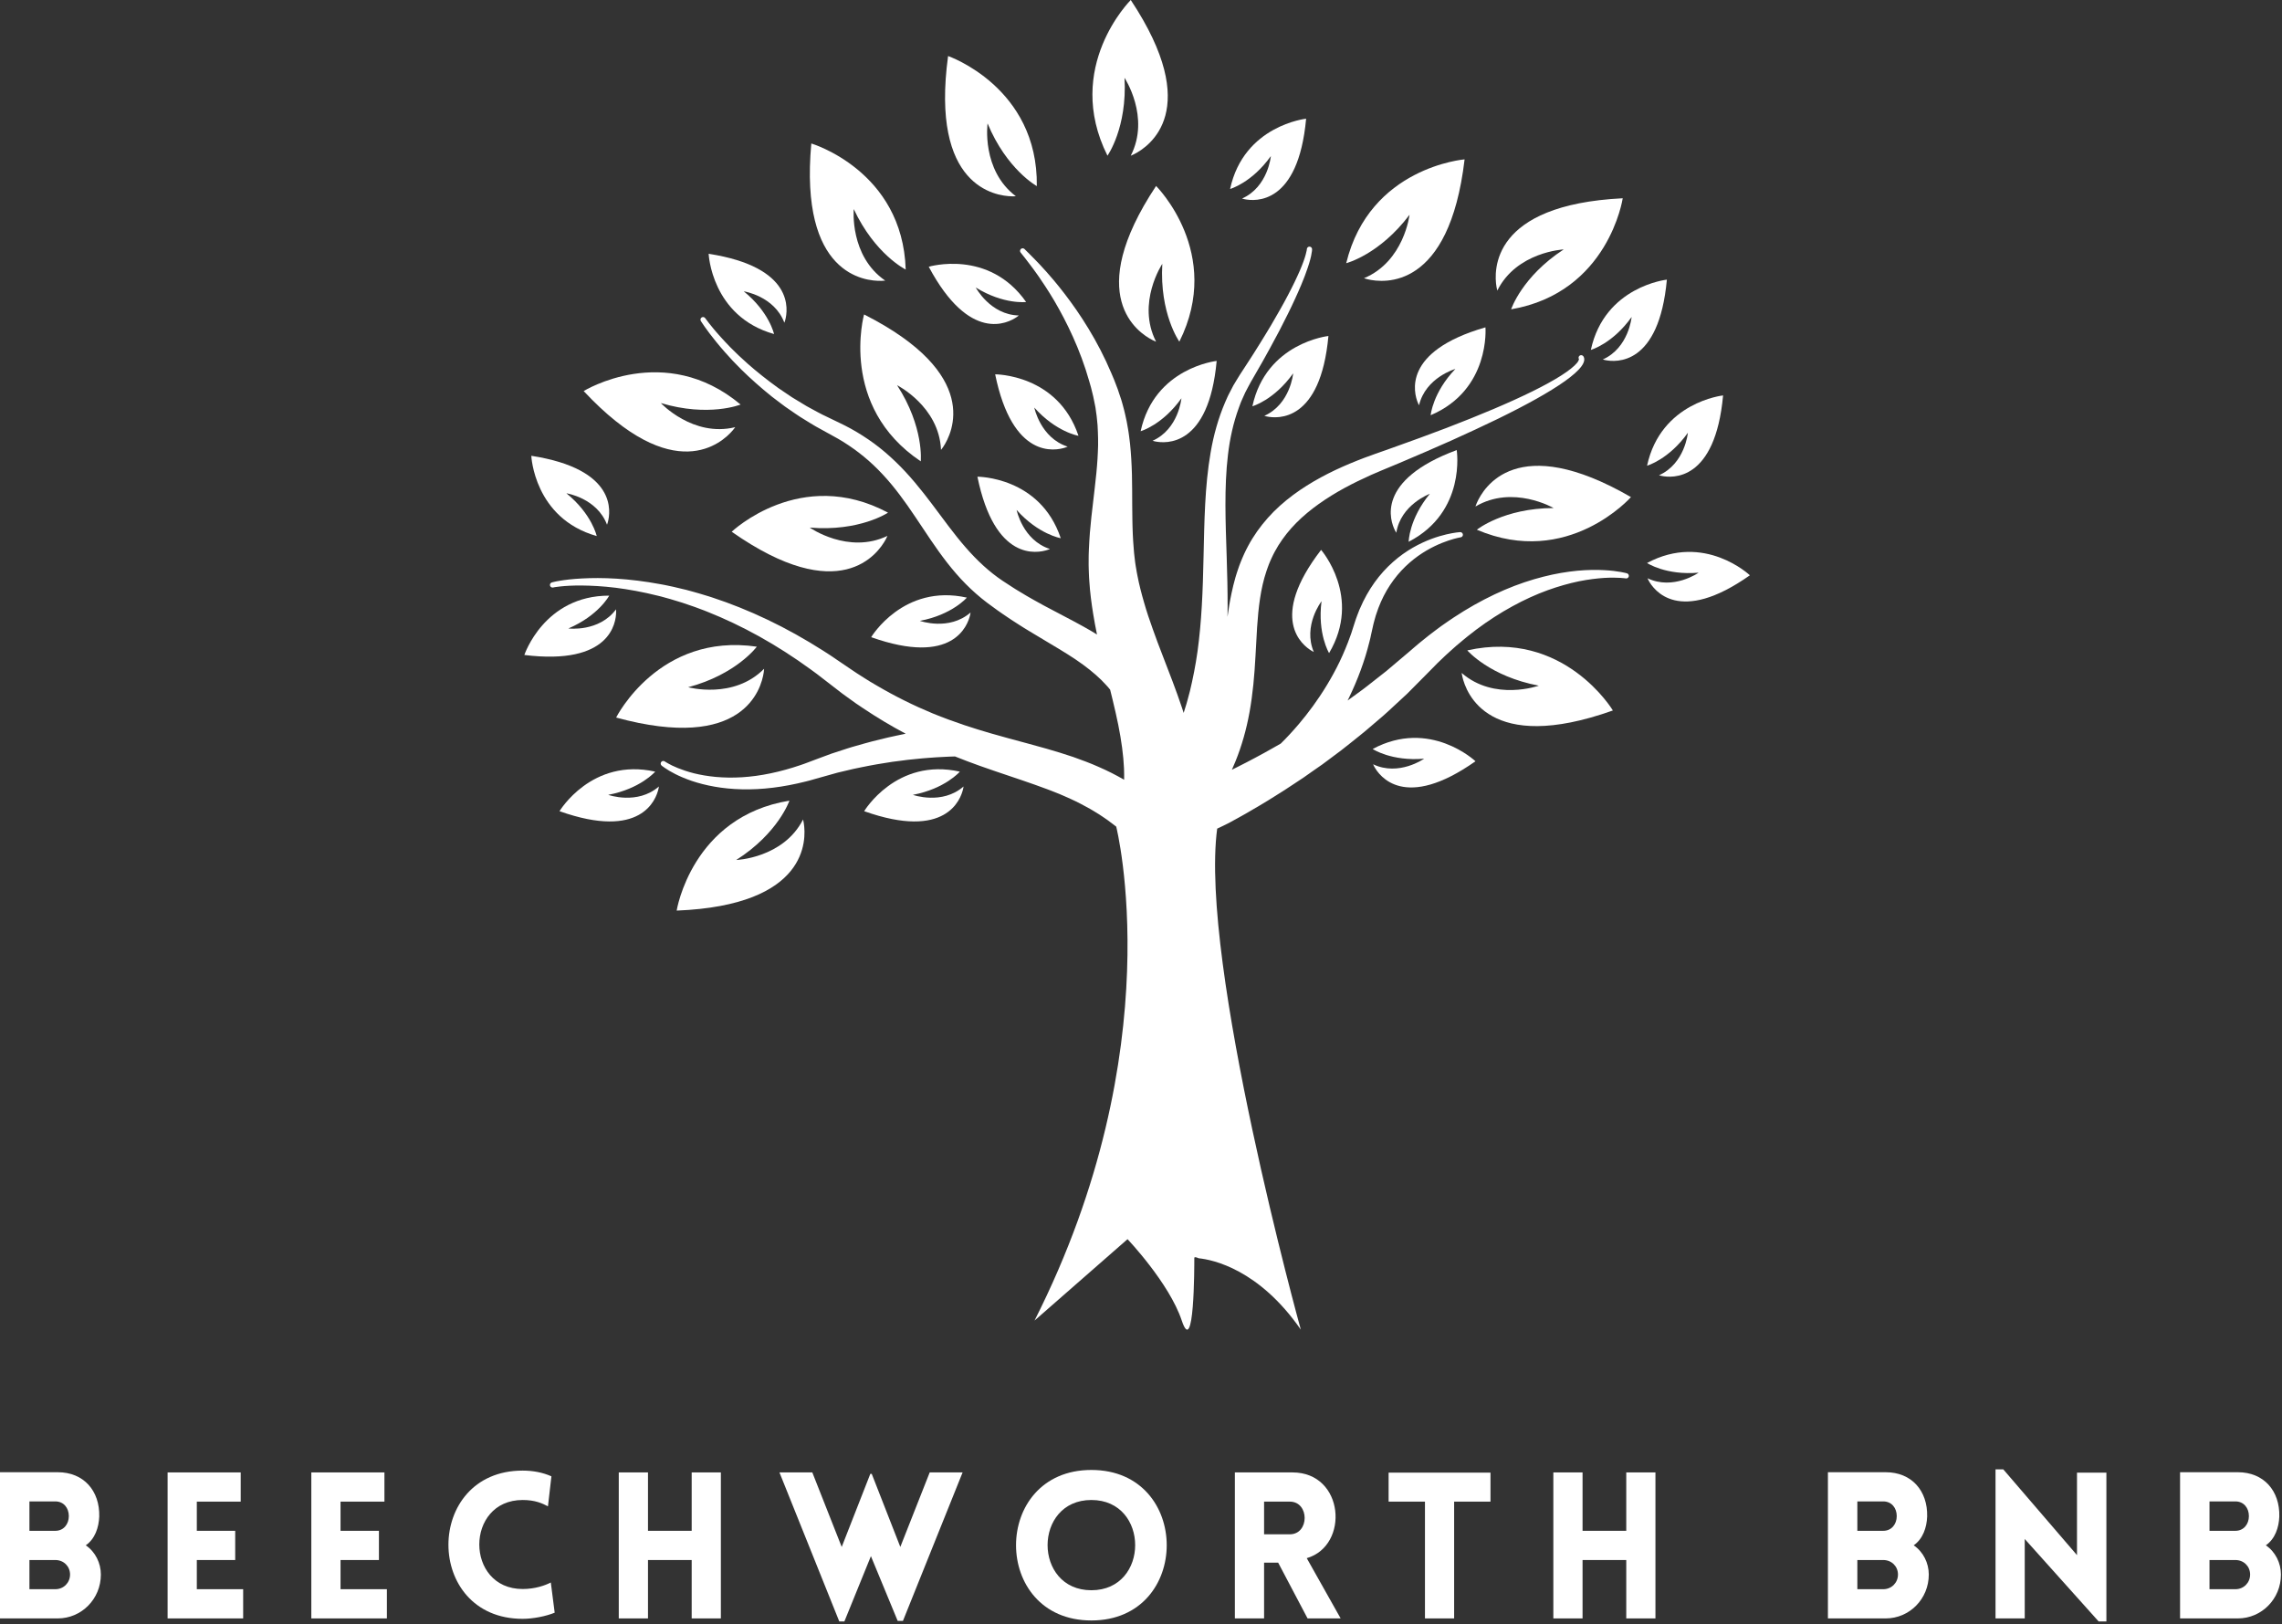 <?xml version="1.0" encoding="UTF-8" standalone="no"?>
<svg xmlns="http://www.w3.org/2000/svg" xmlns:xlink="http://www.w3.org/1999/xlink" xmlns:serif="http://www.serif.com/" width="100%" height="100%" viewBox="0 0 378 269" version="1.1" xml:space="preserve" style="fill-rule:evenodd;clip-rule:evenodd;stroke-linejoin:round;stroke-miterlimit:2;">
    <rect x="0" y="0" width="378" height="269" fill="#333333" stroke="none"/>
    <g transform="matrix(1,0,0,1,-2.703,268.06)">
        <g>
            <path d="M2.703,0L12.276,0C16.198,0 19.411,-3.214 19.411,-7.271C19.411,-9.167 18.5,-11.026 16.911,-12.109C18.432,-13.156 19.073,-15.052 19.141,-16.875C19.245,-21.135 16.573,-24.214 12.276,-24.214L2.703,-24.214L2.703,0ZM7.578,-19.38L11.87,-19.38C13.255,-19.38 14.104,-18.297 14.104,-16.943C14.104,-15.625 13.255,-14.51 11.87,-14.51L7.578,-14.51L7.578,-19.38ZM7.578,-9.672L11.87,-9.672C13.255,-9.672 14.307,-8.625 14.307,-7.271C14.307,-5.917 13.255,-4.839 11.87,-4.839L7.578,-4.839L7.578,-9.672Z" style="fill:white;fill-rule:nonzero;"></path>
        </g>
    </g>
    <g transform="matrix(1,0,0,1,25.059,268.06)">
        <g>
            <path d="M15.219,0L15.219,-4.839L7.542,-4.839L7.542,-9.672L13.901,-9.672L13.901,-14.51L7.542,-14.51L7.542,-19.344L14.813,-19.344L14.813,-24.182L2.703,-24.182L2.703,0L15.219,0Z" style="fill:white;fill-rule:nonzero;"></path>
        </g>
    </g>
    <g transform="matrix(1,0,0,1,48.866,268.06)">
        <g>
            <path d="M15.219,0L15.219,-4.839L7.542,-4.839L7.542,-9.672L13.901,-9.672L13.901,-14.51L7.542,-14.51L7.542,-19.344L14.813,-19.344L14.813,-24.182L2.703,-24.182L2.703,0L15.219,0Z" style="fill:white;fill-rule:nonzero;"></path>
        </g>
    </g>
    <g transform="matrix(1,0,0,1,72.672,268.06)">
        <g>
            <path d="M18.094,-18.568L18.667,-23.536C17.214,-24.182 15.589,-24.484 13.901,-24.484C-2.469,-24.484 -2.505,0.068 13.901,0.068C15.589,0.068 17.724,-0.339 19.208,-0.948L18.568,-5.953C17.656,-5.479 15.995,-4.87 13.901,-4.87C4.328,-4.87 4.328,-19.615 13.901,-19.615C15.995,-19.615 17.182,-19.042 18.094,-18.568Z" style="fill:white;fill-rule:nonzero;"></path>
        </g>
    </g>
    <g transform="matrix(1,0,0,1,99.793,268.06)">
        <g>
            <path d="M19.615,0L19.615,-24.182L14.781,-24.182L14.781,-14.51L7.542,-14.51L7.542,-24.182L2.703,-24.182L2.703,0L7.542,0L7.542,-9.672L14.781,-9.672L14.781,0L19.615,0Z" style="fill:white;fill-rule:nonzero;"></path>
        </g>
    </g>
    <g transform="matrix(1,0,0,1,128.908,268.06)">
        <g>
            <path d="M10.115,0.505L10.958,0.505L15.354,-10.312L19.786,0.406L20.661,0.406L30.542,-24.182L25.094,-24.182L20.224,-11.839L15.49,-23.943L15.255,-23.943L10.516,-11.839L5.646,-24.182L0.203,-24.182L10.115,0.505Z" style="fill:white;fill-rule:nonzero;"></path>
        </g>
    </g>
    <g transform="matrix(1,0,0,1,166.442,268.06)">
        <g>
            <path d="M14.339,0.339C30.979,0.339 30.979,-24.589 14.339,-24.589C-2.302,-24.589 -2.302,0.339 14.339,0.339ZM14.339,-4.667C4.667,-4.667 4.667,-19.615 14.339,-19.615C24.01,-19.615 24.01,-4.667 14.339,-4.667Z" style="fill:white;fill-rule:nonzero;"></path>
        </g>
    </g>
    <g transform="matrix(1,0,0,1,201.846,268.06)">
        <g>
            <path d="M14.745,0L20.224,0L14.609,-9.979C21.714,-12.042 20.865,-24.182 12.245,-24.182L2.703,-24.182L2.703,0L7.542,0L7.542,-9.234L9.875,-9.234L14.745,0ZM7.542,-13.932L7.542,-19.344L11.802,-19.344C15.083,-19.344 15.083,-13.932 11.802,-13.932L7.542,-13.932Z" style="fill:white;fill-rule:nonzero;"></path>
        </g>
    </g>
    <g transform="matrix(1,0,0,1,229.338,268.06)">
        <g>
            <path d="M11.531,0L11.531,-19.344L17.552,-19.344L17.552,-24.146L0.677,-24.146L0.677,-19.344L6.698,-19.344L6.698,0L11.531,0Z" style="fill:white;fill-rule:nonzero;"></path>
        </g>
    </g>
    <g transform="matrix(1,0,0,1,254.599,268.06)">
        <g>
            <path d="M19.615,0L19.615,-24.182L14.781,-24.182L14.781,-14.51L7.542,-14.51L7.542,-24.182L2.703,-24.182L2.703,0L7.542,0L7.542,-9.672L14.781,-9.672L14.781,0L19.615,0Z" style="fill:white;fill-rule:nonzero;"></path>
        </g>
    </g>
    <g transform="matrix(1,0,0,1,300.081,268.06)">
        <g>
            <path d="M2.703,0L12.276,0C16.198,0 19.411,-3.214 19.411,-7.271C19.411,-9.167 18.5,-11.026 16.911,-12.109C18.432,-13.156 19.073,-15.052 19.141,-16.875C19.245,-21.135 16.573,-24.214 12.276,-24.214L2.703,-24.214L2.703,0ZM7.578,-19.38L11.87,-19.38C13.255,-19.38 14.104,-18.297 14.104,-16.943C14.104,-15.625 13.255,-14.51 11.87,-14.51L7.578,-14.51L7.578,-19.38ZM7.578,-9.672L11.87,-9.672C13.255,-9.672 14.307,-8.625 14.307,-7.271C14.307,-5.917 13.255,-4.839 11.87,-4.839L7.578,-4.839L7.578,-9.672Z" style="fill:white;fill-rule:nonzero;"></path>
        </g>
    </g>
    <g transform="matrix(1,0,0,1,327.844,268.06)">
        <g>
            <path d="M7.542,-13.156L19.786,0.505L21.068,0.505L21.068,-24.146L16.198,-24.146L16.198,-10.484L3.99,-24.687L2.703,-24.687L2.703,0L7.542,0L7.542,-13.156Z" style="fill:white;fill-rule:nonzero;"></path>
        </g>
    </g>
    <g transform="matrix(1,0,0,1,358.413,268.06)">
        <g>
            <path d="M2.703,0L12.276,0C16.198,0 19.411,-3.214 19.411,-7.271C19.411,-9.167 18.5,-11.026 16.911,-12.109C18.432,-13.156 19.073,-15.052 19.141,-16.875C19.245,-21.135 16.573,-24.214 12.276,-24.214L2.703,-24.214L2.703,0ZM7.578,-19.38L11.87,-19.38C13.255,-19.38 14.104,-18.297 14.104,-16.943C14.104,-15.625 13.255,-14.51 11.87,-14.51L7.578,-14.51L7.578,-19.38ZM7.578,-9.672L11.87,-9.672C13.255,-9.672 14.307,-8.625 14.307,-7.271C14.307,-5.917 13.255,-4.839 11.87,-4.839L7.578,-4.839L7.578,-9.672Z" style="fill:white;fill-rule:nonzero;"></path>
        </g>
    </g>
    <g transform="matrix(1,0,0,1,-61.648,-95.047)">
        <path d="M331.443,190.536C331.38,190.75 331.172,190.885 330.958,190.849L330.953,190.849C330.953,190.849 330.932,190.844 330.891,190.839C330.854,190.833 330.797,190.828 330.719,190.818C330.568,190.797 330.333,190.776 330.021,190.76C329.406,190.719 328.49,190.698 327.328,190.771C326.172,190.849 324.771,191.01 323.188,191.328C321.604,191.656 319.849,192.141 317.984,192.813C316.125,193.49 314.167,194.37 312.188,195.458C310.198,196.542 308.188,197.833 306.214,199.307C305.719,199.682 305.234,200.073 304.74,200.453C304.245,200.839 303.776,201.255 303.286,201.661L302.917,201.964L302.563,202.281C302.323,202.495 302.083,202.708 301.844,202.922C301.359,203.339 300.901,203.792 300.427,204.24C300.198,204.464 299.958,204.688 299.724,204.911C299.5,205.146 299.271,205.375 299.042,205.609C298.568,206.089 298.089,206.573 297.615,207.052C296.661,208.016 295.703,208.979 294.745,209.943C293.734,210.896 292.688,211.844 291.661,212.797C291.151,213.281 290.625,213.719 290.104,214.167C289.578,214.615 289.057,215.063 288.536,215.505C287.51,216.411 286.432,217.229 285.391,218.078C284.865,218.49 284.349,218.917 283.818,219.318C283.292,219.708 282.766,220.104 282.245,220.495C281.719,220.885 281.203,221.271 280.688,221.656C280.167,222.021 279.646,222.385 279.13,222.74C278.615,223.104 278.104,223.458 277.604,223.813C277.099,224.161 276.589,224.484 276.089,224.818C275.089,225.474 274.125,226.125 273.161,226.708C272.203,227.302 271.292,227.896 270.385,228.417C268.589,229.484 266.917,230.443 265.411,231.245C264.651,231.635 263.943,231.99 263.266,232.297C260.307,254.536 277.12,315.276 277.12,315.276C270.167,305.26 262.536,303.693 260.198,303.453C259.74,303.245 259.479,303.214 259.479,303.401C259.479,304.958 259.479,320 257.401,313.776C255.328,307.552 248.417,300.292 248.417,300.292L233.01,313.776C255.844,268.656 246.542,231.958 246.542,231.958C246.458,231.891 246.37,231.823 246.281,231.76C244.745,230.542 242.885,229.323 240.677,228.193C239.583,227.62 238.385,227.089 237.125,226.552C235.849,226.042 234.51,225.521 233.083,225.026C230.255,224.021 227.141,223.031 223.922,221.885C222.573,221.401 221.214,220.891 219.839,220.339C219.193,220.344 218.521,220.391 217.823,220.422C217.094,220.448 216.349,220.51 215.578,220.563C215.193,220.594 214.802,220.615 214.411,220.656C214.016,220.698 213.615,220.734 213.214,220.776C212.813,220.818 212.401,220.859 211.99,220.901C211.578,220.953 211.167,221.005 210.75,221.063C210.328,221.115 209.906,221.172 209.484,221.224C209.057,221.281 208.635,221.359 208.208,221.427C207.349,221.573 206.474,221.693 205.609,221.875C205.177,221.964 204.74,222.047 204.302,222.135C203.865,222.219 203.422,222.302 202.995,222.406C202.13,222.615 201.26,222.818 200.391,223.021C199.505,223.271 198.62,223.516 197.734,223.766C197.297,223.885 196.854,224.01 196.417,224.135C196.193,224.198 195.969,224.266 195.745,224.328C195.516,224.385 195.286,224.443 195.063,224.5C193.255,224.953 191.443,225.302 189.677,225.516C187.911,225.734 186.188,225.818 184.557,225.781C182.927,225.745 181.391,225.589 179.99,225.339C178.589,225.094 177.328,224.76 176.234,224.391C175.141,224.016 174.219,223.615 173.479,223.24C172.74,222.865 172.182,222.521 171.813,222.266C171.625,222.141 171.484,222.042 171.391,221.969C171.339,221.932 171.302,221.901 171.276,221.885C171.255,221.865 171.245,221.854 171.245,221.854C171.057,221.703 171.031,221.432 171.182,221.245C171.323,221.068 171.573,221.036 171.76,221.161L171.766,221.167C171.766,221.167 171.776,221.172 171.802,221.188C171.823,221.203 171.854,221.224 171.891,221.25C171.979,221.307 172.115,221.385 172.297,221.484C172.656,221.693 173.203,221.969 173.927,222.26C174.651,222.552 175.552,222.865 176.604,223.13C177.661,223.391 178.875,223.604 180.208,223.729C181.542,223.849 182.99,223.88 184.521,223.786C186.052,223.693 187.656,223.479 189.292,223.135C190.927,222.797 192.594,222.333 194.255,221.766C194.458,221.693 194.672,221.62 194.875,221.552C195.083,221.474 195.292,221.396 195.5,221.318C195.927,221.156 196.354,220.995 196.786,220.833C197.646,220.516 198.51,220.198 199.37,219.875C200.271,219.583 201.172,219.292 202.068,218.995C202.521,218.844 202.969,218.724 203.417,218.594C203.865,218.464 204.307,218.339 204.755,218.214C205.641,217.948 206.536,217.745 207.417,217.521C207.854,217.411 208.292,217.297 208.729,217.203C209.167,217.104 209.599,217.01 210.031,216.917C210.464,216.828 210.891,216.734 211.318,216.646C211.432,216.62 211.552,216.599 211.672,216.573C209.24,215.286 206.859,213.859 204.568,212.318C204.182,212.057 203.802,211.807 203.422,211.547L202.292,210.734C201.917,210.464 201.531,210.193 201.167,209.922C200.818,209.651 200.458,209.375 200.109,209.104C199.401,208.557 198.693,208.016 197.995,207.474C197.651,207.208 197.302,206.943 196.964,206.677C196.62,206.417 196.266,206.167 195.917,205.911C193.13,203.88 190.266,202.047 187.385,200.443C184.51,198.849 181.625,197.484 178.818,196.37C178.641,196.302 178.469,196.229 178.292,196.161C178.12,196.094 177.943,196.026 177.766,195.964C177.417,195.839 177.073,195.703 176.729,195.578C176.036,195.328 175.349,195.109 174.672,194.875C173.995,194.667 173.328,194.453 172.667,194.266C172.333,194.172 172.005,194.083 171.682,193.995C171.521,193.948 171.359,193.906 171.198,193.859C171.036,193.823 170.875,193.781 170.714,193.74C168.151,193.094 165.76,192.667 163.625,192.396C161.49,192.135 159.609,192.042 158.068,192.026C156.521,192.01 155.307,192.089 154.495,192.177C154.089,192.214 153.771,192.26 153.583,192.292C153.49,192.307 153.406,192.328 153.354,192.339C153.297,192.349 153.271,192.354 153.271,192.354L153.266,192.354C153.031,192.406 152.802,192.255 152.75,192.021C152.703,191.797 152.844,191.578 153.057,191.516C153.057,191.516 153.089,191.51 153.141,191.495C153.193,191.479 153.271,191.458 153.385,191.432C153.625,191.375 153.943,191.307 154.365,191.24C155.214,191.099 156.453,190.938 158.042,190.859C159.625,190.771 161.552,190.755 163.76,190.891C165.969,191.031 168.453,191.323 171.135,191.823C171.302,191.854 171.469,191.885 171.641,191.917C171.813,191.953 171.979,191.99 172.151,192.021C172.49,192.094 172.833,192.167 173.182,192.24C173.875,192.396 174.573,192.573 175.292,192.74C176,192.938 176.724,193.12 177.453,193.339C177.818,193.448 178.182,193.557 178.552,193.672C178.74,193.724 178.922,193.781 179.109,193.839C179.292,193.901 179.479,193.964 179.667,194.021C182.641,194.995 185.714,196.224 188.802,197.698C191.891,199.172 194.984,200.901 198.016,202.833C198.396,203.078 198.781,203.313 199.156,203.568C199.531,203.818 199.901,204.073 200.276,204.328C201.01,204.823 201.745,205.323 202.484,205.823C202.849,206.068 203.219,206.323 203.594,206.568C203.958,206.813 204.323,207.031 204.688,207.266L205.776,207.948C206.146,208.172 206.526,208.391 206.901,208.609C209.906,210.375 213.016,211.917 216.167,213.219C217.911,213.932 219.672,214.578 221.432,215.167C222.849,215.641 224.266,216.073 225.672,216.484C227.766,217.094 229.844,217.641 231.885,218.193C232.932,218.474 233.969,218.76 234.995,219.052C236.505,219.479 237.99,219.948 239.427,220.427C240.865,220.943 242.26,221.453 243.583,222.047C245.115,222.708 246.542,223.438 247.854,224.198C247.865,223.594 247.859,222.964 247.833,222.307C247.74,220.167 247.411,217.755 246.885,215.12C246.615,213.802 246.307,212.427 245.958,210.995C245.823,210.432 245.682,209.859 245.536,209.281L245.536,209.276C245.526,209.266 245.51,209.25 245.5,209.234C245.396,209.104 245.286,208.974 245.177,208.844C245.068,208.714 244.943,208.589 244.823,208.458C244.573,208.198 244.318,207.927 244.052,207.651C243.766,207.385 243.469,207.109 243.161,206.828C241.906,205.719 240.344,204.573 238.474,203.401C236.609,202.224 234.448,200.995 232.167,199.594C231.594,199.245 231.01,198.896 230.432,198.516C230.141,198.333 229.849,198.146 229.557,197.953C229.411,197.859 229.26,197.766 229.115,197.667C228.964,197.568 228.818,197.469 228.667,197.365C228.37,197.161 228.068,196.958 227.766,196.755C227.469,196.547 227.151,196.339 226.875,196.135C226.297,195.714 225.714,195.286 225.125,194.854C223.896,193.922 222.719,192.885 221.615,191.771C220.51,190.656 219.484,189.458 218.521,188.224C216.594,185.75 214.932,183.135 213.24,180.63C211.557,178.12 209.818,175.714 207.844,173.609C206.859,172.552 205.823,171.568 204.729,170.672C203.641,169.776 202.495,168.964 201.333,168.234C201.042,168.057 200.755,167.885 200.464,167.714C200.172,167.542 199.849,167.37 199.542,167.203C198.922,166.859 198.313,166.521 197.703,166.188C196.458,165.536 195.307,164.781 194.167,164.083C193.604,163.719 193.068,163.339 192.536,162.974C192.266,162.792 192,162.609 191.74,162.427C191.484,162.24 191.229,162.047 190.979,161.859C190.479,161.479 189.979,161.115 189.505,160.74C189.042,160.354 188.578,159.979 188.13,159.609C186.359,158.104 184.797,156.656 183.5,155.292C183.339,155.12 183.177,154.958 183.016,154.792C182.865,154.625 182.714,154.458 182.563,154.297C182.271,153.974 181.984,153.661 181.708,153.354C181.177,152.74 180.682,152.177 180.266,151.651C179.406,150.604 178.786,149.745 178.365,149.151C178.156,148.854 178,148.625 177.896,148.458C177.844,148.38 177.807,148.323 177.781,148.281C177.755,148.24 177.74,148.219 177.74,148.219C177.615,148.021 177.672,147.75 177.875,147.625C178.068,147.5 178.323,147.552 178.458,147.74C178.458,147.74 178.474,147.76 178.5,147.797C178.531,147.839 178.568,147.891 178.625,147.964C178.724,148.109 178.891,148.323 179.109,148.599C179.547,149.151 180.198,149.964 181.094,150.938C181.531,151.438 182.047,151.958 182.594,152.536C182.88,152.818 183.172,153.109 183.479,153.411C183.63,153.557 183.786,153.714 183.948,153.87C184.109,154.021 184.276,154.172 184.448,154.328C185.786,155.594 187.385,156.927 189.182,158.292C189.635,158.63 190.099,158.969 190.573,159.318C191.052,159.661 191.557,159.984 192.057,160.323C192.313,160.495 192.563,160.667 192.823,160.839C193.083,161 193.354,161.161 193.62,161.323C194.156,161.646 194.693,161.99 195.255,162.313C196.391,162.927 197.536,163.589 198.766,164.151C199.385,164.453 200.01,164.755 200.641,165.057C200.958,165.214 201.276,165.354 201.599,165.526C201.932,165.698 202.26,165.875 202.599,166.052C203.901,166.776 205.182,167.589 206.422,168.495C207.661,169.406 208.849,170.422 209.974,171.505C212.24,173.672 214.224,176.141 216.078,178.604C217.938,181.073 219.693,183.531 221.594,185.703C223.479,187.88 225.521,189.766 227.714,191.24C228.302,191.625 228.885,192.005 229.469,192.38C229.766,192.583 230.047,192.74 230.333,192.917C230.62,193.089 230.901,193.26 231.182,193.427C231.323,193.516 231.464,193.599 231.604,193.682C231.745,193.766 231.891,193.849 232.036,193.932C232.323,194.094 232.615,194.255 232.896,194.422C233.464,194.75 234.042,195.052 234.604,195.365C236.87,196.589 239.094,197.698 241.172,198.859C241.922,199.276 242.656,199.703 243.359,200.141C243.125,199.016 242.911,197.875 242.724,196.708C242.443,194.974 242.208,193.198 242.094,191.396L242.047,190.719L242.016,190.005L241.99,189.292C241.979,189.063 241.969,188.807 241.974,188.615L241.979,187.359L241.984,186.964L241.995,186.63L242.021,185.964C242.036,185.516 242.057,185.073 242.089,184.635L242.177,183.323C242.255,182.458 242.328,181.594 242.422,180.75C242.604,179.052 242.813,177.396 242.995,175.786C243.094,174.979 243.172,174.188 243.255,173.401C243.323,172.62 243.401,171.833 243.443,171.073C243.5,170.302 243.51,169.552 243.542,168.797C243.531,168.052 243.557,167.302 243.505,166.578C243.49,166.214 243.484,165.844 243.453,165.484C243.417,165.125 243.385,164.766 243.349,164.411C243.328,164.042 243.266,163.719 243.219,163.375C243.198,163.208 243.172,163.042 243.151,162.87C243.125,162.698 243.115,162.542 243.068,162.349C242.995,161.979 242.917,161.609 242.844,161.245L242.786,160.969L242.76,160.833L242.745,160.766C242.771,160.859 242.755,160.792 242.755,160.792L242.745,160.755C242.703,160.583 242.661,160.411 242.62,160.24C242.531,159.896 242.448,159.552 242.365,159.214C242.271,158.875 242.172,158.542 242.078,158.208C241.323,155.542 240.38,153.068 239.375,150.839C238.37,148.604 237.307,146.609 236.292,144.88C236.031,144.453 235.786,144.031 235.536,143.635C235.286,143.24 235.042,142.859 234.807,142.49C234.568,142.125 234.333,141.781 234.109,141.453C234,141.286 233.891,141.125 233.786,140.969C233.672,140.807 233.568,140.661 233.464,140.51C233.25,140.219 233.052,139.938 232.865,139.677C232.677,139.417 232.495,139.177 232.323,138.953C231.99,138.5 231.703,138.12 231.453,137.813C230.964,137.203 230.703,136.87 230.703,136.87C230.557,136.682 230.589,136.411 230.776,136.266C230.948,136.125 231.193,136.146 231.349,136.292C231.349,136.292 231.646,136.589 232.203,137.141C232.484,137.411 232.823,137.76 233.224,138.177C233.422,138.385 233.641,138.604 233.865,138.844C234.089,139.089 234.323,139.344 234.573,139.62C234.698,139.755 234.828,139.896 234.958,140.036C235.089,140.188 235.219,140.339 235.349,140.49C235.62,140.802 235.901,141.12 236.193,141.464C236.474,141.807 236.771,142.167 237.078,142.542C237.385,142.911 237.688,143.313 238.005,143.724C239.266,145.365 240.62,147.281 241.953,149.484C243.286,151.677 244.599,154.156 245.755,156.901C245.901,157.245 246.047,157.589 246.193,157.938C246.328,158.286 246.464,158.646 246.599,159C246.667,159.182 246.74,159.359 246.807,159.542C246.87,159.734 246.938,159.932 247,160.13C247.12,160.484 247.24,160.839 247.359,161.193C247.422,161.365 247.474,161.578 247.531,161.776C247.589,161.979 247.641,162.182 247.698,162.385C247.802,162.786 247.927,163.208 248.005,163.604C248.094,164.005 248.182,164.406 248.271,164.813C248.359,165.224 248.417,165.63 248.49,166.042C248.557,166.458 248.63,166.87 248.677,167.286C248.729,167.703 248.781,168.125 248.833,168.542C248.906,169.375 248.995,170.224 249.036,171.063C249.094,171.911 249.115,172.75 249.146,173.594C249.161,174.432 249.177,175.281 249.182,176.109C249.193,177.786 249.188,179.438 249.219,181.057C249.224,181.875 249.26,182.672 249.286,183.479L249.349,184.661C249.37,185.063 249.401,185.453 249.438,185.844L249.484,186.427L249.51,186.719L249.51,186.755L249.516,186.781C249.516,186.776 249.516,186.76 249.51,186.714L249.521,186.792L249.536,186.948L249.682,188.198C249.703,188.417 249.74,188.578 249.766,188.76L249.859,189.292L249.948,189.828L250.057,190.385C250.339,191.88 250.729,193.365 251.156,194.839C251.573,196.313 252.073,197.781 252.594,199.234C253.104,200.693 253.661,202.146 254.219,203.589C255.333,206.479 256.469,209.38 257.438,212.276C257.526,212.563 257.62,212.844 257.714,213.13C257.792,212.87 257.875,212.604 257.958,212.339C258.255,211.453 258.484,210.495 258.755,209.505C259.234,207.51 259.677,205.313 260.01,202.948C260.333,200.589 260.568,198.063 260.719,195.427C260.875,192.792 260.948,190.042 261.01,187.229C261.073,184.417 261.125,181.531 261.276,178.63C261.427,175.734 261.688,172.813 262.188,169.953C262.677,167.094 263.464,164.297 264.563,161.724C264.703,161.406 264.849,161.089 264.984,160.771C265.021,160.693 265.052,160.615 265.094,160.536L265.214,160.302C265.292,160.146 265.375,159.99 265.458,159.833C265.62,159.521 265.781,159.214 265.938,158.906C266.104,158.609 266.281,158.344 266.443,158.068C266.615,157.792 266.781,157.516 266.948,157.245L267,157.161L267.031,157.109L267.099,157.01L267.224,156.813C267.313,156.677 267.396,156.547 267.484,156.417C267.828,155.891 268.167,155.37 268.5,154.854C268.667,154.594 268.833,154.344 268.995,154.089C269.156,153.833 269.318,153.578 269.479,153.328C269.792,152.823 270.104,152.328 270.411,151.839C271.026,150.865 271.589,149.906 272.146,148.995C273.224,147.151 274.203,145.453 275,143.917C275.411,143.156 275.76,142.427 276.094,141.755C276.255,141.422 276.401,141.094 276.547,140.786C276.62,140.63 276.693,140.474 276.755,140.328C276.823,140.177 276.885,140.031 276.948,139.896C277.438,138.76 277.76,137.849 277.927,137.224C278.016,136.917 278.068,136.682 278.094,136.531C278.109,136.448 278.109,136.417 278.115,136.38C278.12,136.349 278.12,136.318 278.12,136.318C278.125,136.083 278.323,135.891 278.563,135.896C278.797,135.901 278.99,136.094 278.984,136.333L278.984,136.406C278.979,136.453 278.974,136.557 278.964,136.646C278.943,136.839 278.896,137.109 278.823,137.448C278.677,138.13 278.391,139.099 277.948,140.286C277.896,140.438 277.839,140.594 277.781,140.75C277.719,140.906 277.656,141.063 277.594,141.224C277.464,141.552 277.333,141.891 277.182,142.245C276.88,142.943 276.563,143.708 276.188,144.5C275.464,146.104 274.573,147.875 273.583,149.792C273.073,150.745 272.552,151.745 271.99,152.76C271.708,153.271 271.422,153.786 271.13,154.313C270.984,154.573 270.833,154.839 270.688,155.104C270.536,155.37 270.385,155.635 270.229,155.901C269.922,156.438 269.609,156.979 269.292,157.531C269.214,157.667 269.135,157.807 269.057,157.943L268.932,158.151L268.875,158.255L268.859,158.281C268.859,158.281 268.854,158.286 268.849,158.292L268.849,158.302L268.833,158.328C268.682,158.609 268.531,158.891 268.375,159.177C268.229,159.458 268.063,159.75 267.927,160.031C267.802,160.307 267.672,160.589 267.547,160.87C267.484,161.01 267.422,161.151 267.359,161.292L267.26,161.51C267.229,161.578 267.203,161.656 267.172,161.729C267.063,162.026 266.948,162.328 266.839,162.63C265.953,165.047 265.37,167.667 265.052,170.38C264.729,173.094 264.63,175.901 264.635,178.719C264.641,181.547 264.745,184.385 264.839,187.208C264.927,190.031 265.005,192.828 264.995,195.557C264.995,196.115 264.99,196.667 264.979,197.214C265.151,195.943 265.359,194.641 265.641,193.318C265.823,192.443 266.042,191.563 266.292,190.682L266.495,190.021C266.563,189.802 266.635,189.578 266.714,189.359L266.943,188.703L267.198,188.047C267.281,187.828 267.37,187.615 267.469,187.396C267.563,187.182 267.656,186.964 267.755,186.75C267.964,186.323 268.156,185.896 268.391,185.479C268.833,184.635 269.349,183.833 269.891,183.047C270.995,181.49 272.266,180.068 273.661,178.813C276.458,176.307 279.635,174.427 282.828,172.906C284.432,172.151 286.042,171.484 287.672,170.865C288.068,170.719 288.464,170.578 288.854,170.438C289.057,170.359 289.26,170.292 289.458,170.214C289.651,170.146 289.849,170.078 290.047,170.01C290.828,169.734 291.604,169.464 292.37,169.188C295.443,168.094 298.406,167.016 301.198,165.948C303.99,164.88 306.609,163.823 309.01,162.807C311.406,161.792 313.578,160.807 315.469,159.875C317.359,158.943 318.969,158.057 320.234,157.255C321.495,156.453 322.411,155.719 322.87,155.156C323.099,154.875 323.182,154.651 323.193,154.573C323.198,154.563 323.198,154.557 323.193,154.552C323.193,154.547 323.198,154.542 323.198,154.542L323.198,154.536C323.078,154.354 323.115,154.109 323.281,153.969C323.464,153.823 323.724,153.844 323.88,154.01L323.88,154.016C323.885,154.021 323.891,154.031 323.901,154.042C323.917,154.063 323.938,154.083 323.958,154.115C323.974,154.146 323.979,154.161 323.995,154.193C324.026,154.25 324.042,154.313 324.057,154.391C324.068,154.458 324.078,154.552 324.073,154.635C324.052,154.984 323.88,155.349 323.609,155.719C323.068,156.458 322.125,157.276 320.859,158.182C318.323,159.984 314.474,162.12 309.745,164.427C307.38,165.578 304.797,166.771 302.057,168.01C299.313,169.24 296.396,170.49 293.37,171.771C292.62,172.083 291.849,172.401 291.083,172.724C290.891,172.802 290.698,172.885 290.505,172.964C290.318,173.042 290.135,173.125 289.948,173.203C289.563,173.37 289.177,173.531 288.792,173.698C287.307,174.365 285.802,175.089 284.344,175.88C281.432,177.474 278.646,179.365 276.365,181.656C275.229,182.802 274.24,184.052 273.406,185.38C273,186.052 272.615,186.734 272.297,187.443C272.125,187.792 271.984,188.156 271.833,188.51C271.76,188.693 271.693,188.88 271.63,189.063C271.557,189.24 271.49,189.422 271.438,189.609C270.438,192.563 270.099,195.745 269.88,198.927C269.677,202.115 269.578,205.318 269.26,208.422C269.099,209.974 268.896,211.5 268.63,212.979C268.365,214.453 268.031,215.885 267.641,217.245C267.25,218.604 266.807,219.896 266.318,221.099C266.12,221.589 265.917,222.073 265.703,222.542C266.073,222.354 266.448,222.172 266.828,221.979C267.724,221.547 268.625,221.047 269.578,220.552C270.531,220.063 271.49,219.505 272.484,218.953C272.917,218.703 273.365,218.464 273.802,218.203C273.802,218.203 273.807,218.203 273.807,218.198C274.667,217.354 275.719,216.245 276.849,214.906C278.328,213.156 279.943,211 281.432,208.536C282.177,207.307 282.896,206 283.552,204.641C283.714,204.292 283.87,203.953 284.031,203.604C284.188,203.255 284.333,202.906 284.484,202.552C284.776,201.844 285.063,201.125 285.307,200.417C285.37,200.24 285.438,200.068 285.5,199.88L285.682,199.307C285.807,198.922 285.927,198.542 286.052,198.161C286.188,197.76 286.307,197.354 286.469,196.964C286.542,196.771 286.62,196.573 286.698,196.375L286.807,196.083L286.938,195.797C287.594,194.26 288.406,192.813 289.333,191.521C290.26,190.224 291.307,189.083 292.391,188.125C293.474,187.161 294.599,186.38 295.682,185.755C296.771,185.13 297.818,184.661 298.76,184.307C299.703,183.953 300.552,183.719 301.25,183.552C301.953,183.391 302.516,183.297 302.901,183.245C303.094,183.219 303.245,183.203 303.344,183.198C303.448,183.188 303.5,183.182 303.5,183.182C303.74,183.167 303.948,183.344 303.969,183.578C303.99,183.802 303.833,184 303.615,184.042L303.599,184.042C303.599,184.042 303.552,184.052 303.464,184.068C303.375,184.083 303.24,184.109 303.063,184.151C302.708,184.234 302.188,184.37 301.547,184.589C300.255,185.021 298.443,185.792 296.557,187.125C295.62,187.792 294.672,188.604 293.781,189.557C292.891,190.51 292.068,191.615 291.354,192.833C290.646,194.052 290.052,195.396 289.604,196.807L289.516,197.068L289.443,197.339C289.391,197.516 289.344,197.693 289.292,197.875C289.182,198.234 289.109,198.604 289.026,198.969C288.943,199.359 288.854,199.745 288.766,200.13L288.641,200.719C288.599,200.917 288.542,201.125 288.49,201.328C288.286,202.161 288.057,202.953 287.818,203.75C287.688,204.146 287.568,204.542 287.432,204.932C287.297,205.323 287.161,205.708 287.021,206.099C286.453,207.641 285.818,209.125 285.135,210.536C285.047,210.714 284.958,210.896 284.87,211.078C284.917,211.042 284.964,211.01 285.005,210.979C285.536,210.594 286.068,210.203 286.599,209.818C287.13,209.427 287.672,209.047 288.177,208.635C289.208,207.828 290.245,207.016 291.281,206.198C292.318,205.323 293.359,204.443 294.391,203.568L295.135,202.938C295.401,202.708 295.661,202.484 295.927,202.255C296.193,202.031 296.453,201.807 296.719,201.583C296.99,201.365 297.26,201.146 297.526,200.932C298.068,200.5 298.599,200.063 299.151,199.661C299.427,199.453 299.698,199.25 299.969,199.047L300.38,198.745L300.797,198.453C301.078,198.26 301.354,198.068 301.63,197.875C301.906,197.682 302.177,197.49 302.464,197.313C303.031,196.953 303.583,196.589 304.141,196.245C306.391,194.87 308.656,193.698 310.87,192.75C313.089,191.802 315.26,191.083 317.297,190.568C319.333,190.047 321.234,189.74 322.927,189.578C324.625,189.422 326.109,189.411 327.328,189.479C328.542,189.536 329.495,189.672 330.141,189.786C330.464,189.844 330.708,189.901 330.88,189.938C330.969,189.958 331.031,189.979 331.078,189.99C331.12,190 331.135,190.005 331.135,190.005C331.37,190.068 331.505,190.307 331.443,190.536" style="fill:white;fill-rule:nonzero;"></path>
    </g>
    <g transform="matrix(1,0,0,1,-61.648,-95.047)">
        <path d="M208.276,141.521C208.276,141.521 208.052,141.552 207.656,141.563C204.911,141.635 194.052,140.578 196.036,118.813C196.036,118.813 211.172,123.297 211.672,139.693C211.672,139.693 206.573,137.177 203.068,129.677C203.068,129.677 202.349,137.438 208.276,141.521" style="fill:white;fill-rule:nonzero;"></path>
    </g>
    <g transform="matrix(1,0,0,1,-61.648,-95.047)">
        <path d="M183.427,165.802C183.427,165.802 183.302,165.995 183.047,166.297C181.276,168.391 173.255,175.781 158.328,159.818C158.328,159.818 171.75,151.516 184.323,162.052C184.323,162.052 179.047,164.182 171.115,161.807C171.115,161.807 176.432,167.51 183.427,165.802" style="fill:white;fill-rule:nonzero;"></path>
    </g>
    <g transform="matrix(1,0,0,1,-61.648,-95.047)">
        <path d="M309.667,143.177C309.667,143.177 309.604,142.958 309.536,142.573C309.078,139.865 308.604,128.974 330.443,127.885C330.443,127.885 328.125,143.484 311.958,146.281C311.958,146.281 313.729,140.88 320.667,136.359C320.667,136.359 312.88,136.74 309.667,143.177" style="fill:white;fill-rule:nonzero;"></path>
    </g>
    <g transform="matrix(1,0,0,1,-61.648,-95.047)">
        <path d="M208.646,183.807C208.646,183.807 208.557,184.021 208.375,184.37C207.073,186.786 200.745,195.667 182.849,183.12C182.849,183.12 194.271,172.229 208.745,179.958C208.745,179.958 204.026,183.125 195.776,182.432C195.776,182.432 202.151,186.917 208.646,183.807" style="fill:white;fill-rule:nonzero;"></path>
    </g>
    <g transform="matrix(1,0,0,1,-61.648,-95.047)">
        <path d="M194.667,230.786C194.667,230.786 194.729,231.005 194.792,231.391C195.224,234.104 195.583,245 173.734,245.87C173.734,245.87 176.214,230.292 192.411,227.661C192.411,227.661 190.578,233.042 183.599,237.49C183.599,237.49 191.391,237.193 194.667,230.786" style="fill:white;fill-rule:nonzero;"></path>
    </g>
    <g transform="matrix(1,0,0,1,-61.648,-95.047)">
        <path d="M188.214,205.818C188.214,205.818 188.208,206.047 188.151,206.438C187.745,209.151 184.802,219.651 163.708,213.896C163.708,213.896 170.771,199.786 187.01,202.156C187.01,202.156 183.641,206.74 175.641,208.875C175.641,208.875 183.161,210.938 188.214,205.818" style="fill:white;fill-rule:nonzero;"></path>
    </g>
    <g transform="matrix(1,0,0,1,-61.648,-95.047)">
        <path d="M253.146,151.635C253.146,151.635 252.927,151.557 252.578,151.385C250.125,150.146 241.068,144.068 253.146,125.849C253.146,125.849 264.344,136.969 257,151.635C257,151.635 253.703,147.005 254.177,138.745C254.177,138.745 249.865,145.234 253.146,151.635" style="fill:white;fill-rule:nonzero;"></path>
    </g>
    <g transform="matrix(1,0,0,1,-61.648,-95.047)">
        <path d="M230.411,147.297C230.411,147.297 230.302,147.396 230.089,147.542C228.609,148.573 222.255,151.906 215.49,139.229C215.49,139.229 225.427,136.24 231.62,145.068C231.62,145.068 227.906,145.526 223.276,142.667C223.276,142.667 225.682,147.193 230.411,147.297" style="fill:white;fill-rule:nonzero;"></path>
    </g>
    <g transform="matrix(1,0,0,1,-61.648,-95.047)">
        <path d="M279.271,203.036C279.271,203.036 279.135,202.979 278.917,202.844C277.365,201.917 271.708,197.51 280.479,186.125C280.479,186.125 287.302,193.943 281.802,203.219C281.802,203.219 279.859,200.026 280.552,194.63C280.552,194.63 277.422,198.688 279.271,203.036" style="fill:white;fill-rule:nonzero;"></path>
    </g>
    <g transform="matrix(1,0,0,1,-61.648,-95.047)">
        <path d="M163.693,195.969C163.693,195.969 163.708,196.12 163.708,196.38C163.698,198.182 162.776,205.292 148.505,203.531C148.505,203.531 151.771,193.688 162.563,193.703C162.563,193.703 160.802,197 155.797,199.141C155.797,199.141 160.885,199.776 163.693,195.969" style="fill:white;fill-rule:nonzero;"></path>
    </g>
    <g transform="matrix(1,0,0,1,-61.648,-95.047)">
        <path d="M235.563,185.979C235.563,185.979 235.427,186.042 235.182,186.125C233.469,186.693 226.432,188.083 223.552,174.005C223.552,174.005 233.932,173.958 237.354,184.188C237.354,184.188 233.667,183.568 230.042,179.51C230.042,179.51 231.057,184.531 235.563,185.979" style="fill:white;fill-rule:nonzero;"></path>
    </g>
    <g transform="matrix(1,0,0,1,-61.648,-95.047)">
        <path d="M271.078,163.922C271.078,163.922 271.219,163.974 271.474,164.026C273.24,164.401 280.385,165.005 281.693,150.698C281.693,150.698 271.375,151.797 269.099,162.339C269.099,162.339 272.698,161.318 275.854,156.885C275.854,156.885 275.396,161.99 271.078,163.922" style="fill:white;fill-rule:nonzero;"></path>
    </g>
    <g transform="matrix(1,0,0,1,-61.648,-95.047)">
        <path d="M327.141,154.589C327.141,154.589 327.281,154.635 327.531,154.688C329.297,155.063 336.448,155.667 337.755,141.365C337.755,141.365 327.438,142.464 325.161,153.005C325.161,153.005 328.76,151.984 331.917,147.552C331.917,147.552 331.458,152.656 327.141,154.589" style="fill:white;fill-rule:nonzero;"></path>
    </g>
    <g transform="matrix(1,0,0,1,-61.648,-95.047)">
        <path d="M296.703,162.172C296.703,162.172 296.63,162.042 296.526,161.802C295.828,160.141 293.885,153.24 307.703,149.266C307.703,149.266 308.563,159.599 298.63,163.818C298.63,163.818 298.958,160.094 302.719,156.156C302.719,156.156 297.792,157.568 296.703,162.172" style="fill:white;fill-rule:nonzero;"></path>
    </g>
    <g transform="matrix(1,0,0,1,-61.648,-95.047)">
        <path d="M289.094,221.635C289.094,221.635 289.146,221.776 289.271,222C290.13,223.589 294.302,229.417 306.052,221.135C306.052,221.135 298.521,214 289.021,219.104C289.021,219.104 292.13,221.177 297.552,220.708C297.552,220.708 293.365,223.667 289.094,221.635" style="fill:white;fill-rule:nonzero;"></path>
    </g>
    <g transform="matrix(1,0,0,1,-61.648,-95.047)">
        <path d="M334.552,190.828C334.552,190.828 334.604,190.969 334.729,191.198C335.589,192.781 339.76,198.615 351.505,190.333C351.505,190.333 343.979,183.193 334.474,188.297C334.474,188.297 337.583,190.37 343.01,189.901C343.01,189.901 338.823,192.859 334.552,190.828" style="fill:white;fill-rule:nonzero;"></path>
    </g>
    <g transform="matrix(1,0,0,1,-61.648,-95.047)">
        <path d="M248.953,120.833C248.953,120.833 249.167,120.755 249.516,120.578C251.969,119.344 261.026,113.26 248.953,95.047C248.953,95.047 237.755,106.167 245.094,120.833C245.094,120.833 248.391,116.203 247.917,107.938C247.917,107.938 252.234,114.432 248.953,120.833" style="fill:white;fill-rule:nonzero;"></path>
    </g>
    <g transform="matrix(1,0,0,1,-61.648,-95.047)">
        <path d="M306.052,178.938C306.052,178.938 306.115,178.719 306.271,178.359C307.359,175.839 312.885,166.438 331.807,177.38C331.807,177.38 321.375,189.224 306.281,182.786C306.281,182.786 310.708,179.219 318.995,179.193C318.995,179.193 312.25,175.281 306.052,178.938" style="fill:white;fill-rule:nonzero;"></path>
    </g>
    <g transform="matrix(1,0,0,1,-61.648,-95.047)">
        <path d="M229.917,127.547C229.917,127.547 229.688,127.573 229.297,127.563C226.547,127.521 215.75,125.979 218.693,104.328C218.693,104.328 233.615,109.474 233.391,125.87C233.391,125.87 228.406,123.13 225.234,115.49C225.234,115.49 224.177,123.208 229.917,127.547" style="fill:white;fill-rule:nonzero;"></path>
    </g>
    <g transform="matrix(1,0,0,1,-61.648,-95.047)">
        <path d="M222.417,196.495C222.417,196.495 222.401,196.641 222.344,196.896C221.943,198.656 219.5,205.396 205.953,200.583C205.953,200.583 211.276,191.682 221.802,194.031C221.802,194.031 219.37,196.87 214.021,197.88C214.021,197.88 218.849,199.604 222.417,196.495" style="fill:white;fill-rule:nonzero;"></path>
    </g>
    <g transform="matrix(1,0,0,1,-61.648,-95.047)">
        <path d="M292.938,183.286C292.938,183.286 292.854,183.161 292.734,182.932C291.911,181.328 289.464,174.589 302.943,169.594C302.943,169.594 304.573,179.833 294.984,184.781C294.984,184.781 295.031,181.042 298.49,176.839C298.49,176.839 293.677,178.615 292.938,183.286" style="fill:white;fill-rule:nonzero;"></path>
    </g>
    <g transform="matrix(1,0,0,1,-61.648,-95.047)">
        <path d="M170.792,225.313C170.792,225.313 170.776,225.464 170.719,225.714C170.318,227.474 167.875,234.214 154.328,229.406C154.328,229.406 159.651,220.5 170.177,222.854C170.177,222.854 167.745,225.688 162.396,226.698C162.396,226.698 167.224,228.422 170.792,225.313" style="fill:white;fill-rule:nonzero;"></path>
    </g>
    <g transform="matrix(1,0,0,1,-61.648,-95.047)">
        <path d="M221.255,225.313C221.255,225.313 221.24,225.464 221.182,225.714C220.781,227.474 218.339,234.214 204.792,229.406C204.792,229.406 210.115,220.5 220.641,222.854C220.641,222.854 218.208,225.688 212.859,226.698C212.859,226.698 217.688,228.422 221.255,225.313" style="fill:white;fill-rule:nonzero;"></path>
    </g>
    <g transform="matrix(1,0,0,1,-61.648,-95.047)">
        <path d="M238.5,169.026C238.5,169.026 238.365,169.089 238.12,169.172C236.406,169.734 229.37,171.125 226.49,157.047C226.49,157.047 236.87,157.005 240.292,167.229C240.292,167.229 236.604,166.615 232.974,162.557C232.974,162.557 233.995,167.578 238.5,169.026" style="fill:white;fill-rule:nonzero;"></path>
    </g>
    <g transform="matrix(1,0,0,1,-61.648,-95.047)">
        <path d="M252.568,168.052C252.568,168.052 252.708,168.099 252.958,168.156C254.729,168.531 261.875,169.135 263.182,154.828C263.182,154.828 252.865,155.927 250.589,166.469C250.589,166.469 254.188,165.448 257.344,161.016C257.344,161.016 256.885,166.12 252.568,168.052" style="fill:white;fill-rule:nonzero;"></path>
    </g>
    <g transform="matrix(1,0,0,1,-61.648,-95.047)">
        <path d="M191.573,148.5C191.573,148.5 191.63,148.365 191.703,148.115C192.188,146.375 193.24,139.286 179.031,137.083C179.031,137.083 179.484,147.443 189.865,150.375C189.865,150.375 189.073,146.724 184.844,143.297C184.844,143.297 189.911,144.073 191.573,148.5" style="fill:white;fill-rule:nonzero;"></path>
    </g>
    <g transform="matrix(1,0,0,1,-61.648,-95.047)">
        <path d="M162.198,181.958C162.198,181.958 162.255,181.818 162.323,181.573C162.807,179.833 163.865,172.74 149.656,170.542C149.656,170.542 150.109,180.901 160.49,183.833C160.49,183.833 159.698,180.182 155.469,176.75C155.469,176.75 160.536,177.531 162.198,181.958" style="fill:white;fill-rule:nonzero;"></path>
    </g>
    <g transform="matrix(1,0,0,1,-61.648,-95.047)">
        <path d="M267.385,127.932C267.385,127.932 267.526,127.984 267.781,128.036C269.547,128.411 276.693,129.016 278,114.708C278,114.708 267.682,115.807 265.406,126.349C265.406,126.349 269.005,125.328 272.161,120.896C272.161,120.896 271.703,126 267.385,127.932" style="fill:white;fill-rule:nonzero;"></path>
    </g>
    <g transform="matrix(1,0,0,1,-61.648,-95.047)">
        <path d="M336.453,173.766C336.453,173.766 336.594,173.813 336.849,173.865C338.615,174.245 345.76,174.844 347.068,160.542C347.068,160.542 336.75,161.641 334.474,172.182C334.474,172.182 338.073,171.161 341.234,166.729C341.234,166.729 340.771,171.833 336.453,173.766" style="fill:white;fill-rule:nonzero;"></path>
    </g>
    <g transform="matrix(1,0,0,1,-61.648,-95.047)">
        <path d="M287.583,141.13C287.583,141.13 287.802,141.208 288.182,141.302C290.854,141.943 301.698,143.141 304.25,121.443C304.25,121.443 288.516,122.703 284.641,138.641C284.641,138.641 290.151,137.234 295.13,130.62C295.13,130.62 294.229,138.359 287.583,141.13" style="fill:white;fill-rule:nonzero;"></path>
    </g>
    <g transform="matrix(1,0,0,1,-61.648,-95.047)">
        <path d="M303.766,206.51C303.766,206.51 303.792,206.74 303.88,207.125C304.49,209.797 308.214,220.047 328.813,212.724C328.813,212.724 320.708,199.188 304.698,202.771C304.698,202.771 308.401,207.083 316.542,208.615C316.542,208.615 309.193,211.24 303.766,206.51" style="fill:white;fill-rule:nonzero;"></path>
    </g>
    <g transform="matrix(1,0,0,1,-61.648,-95.047)">
        <path d="M217.521,169.557C217.521,169.557 217.672,169.38 217.891,169.057C219.411,166.771 224.281,157.01 204.776,147.13C204.776,147.13 200.536,162.328 214.167,171.458C214.167,171.458 214.745,165.802 210.25,158.854C210.25,158.854 217.214,162.37 217.521,169.557" style="fill:white;fill-rule:nonzero;"></path>
    </g>
</svg>

